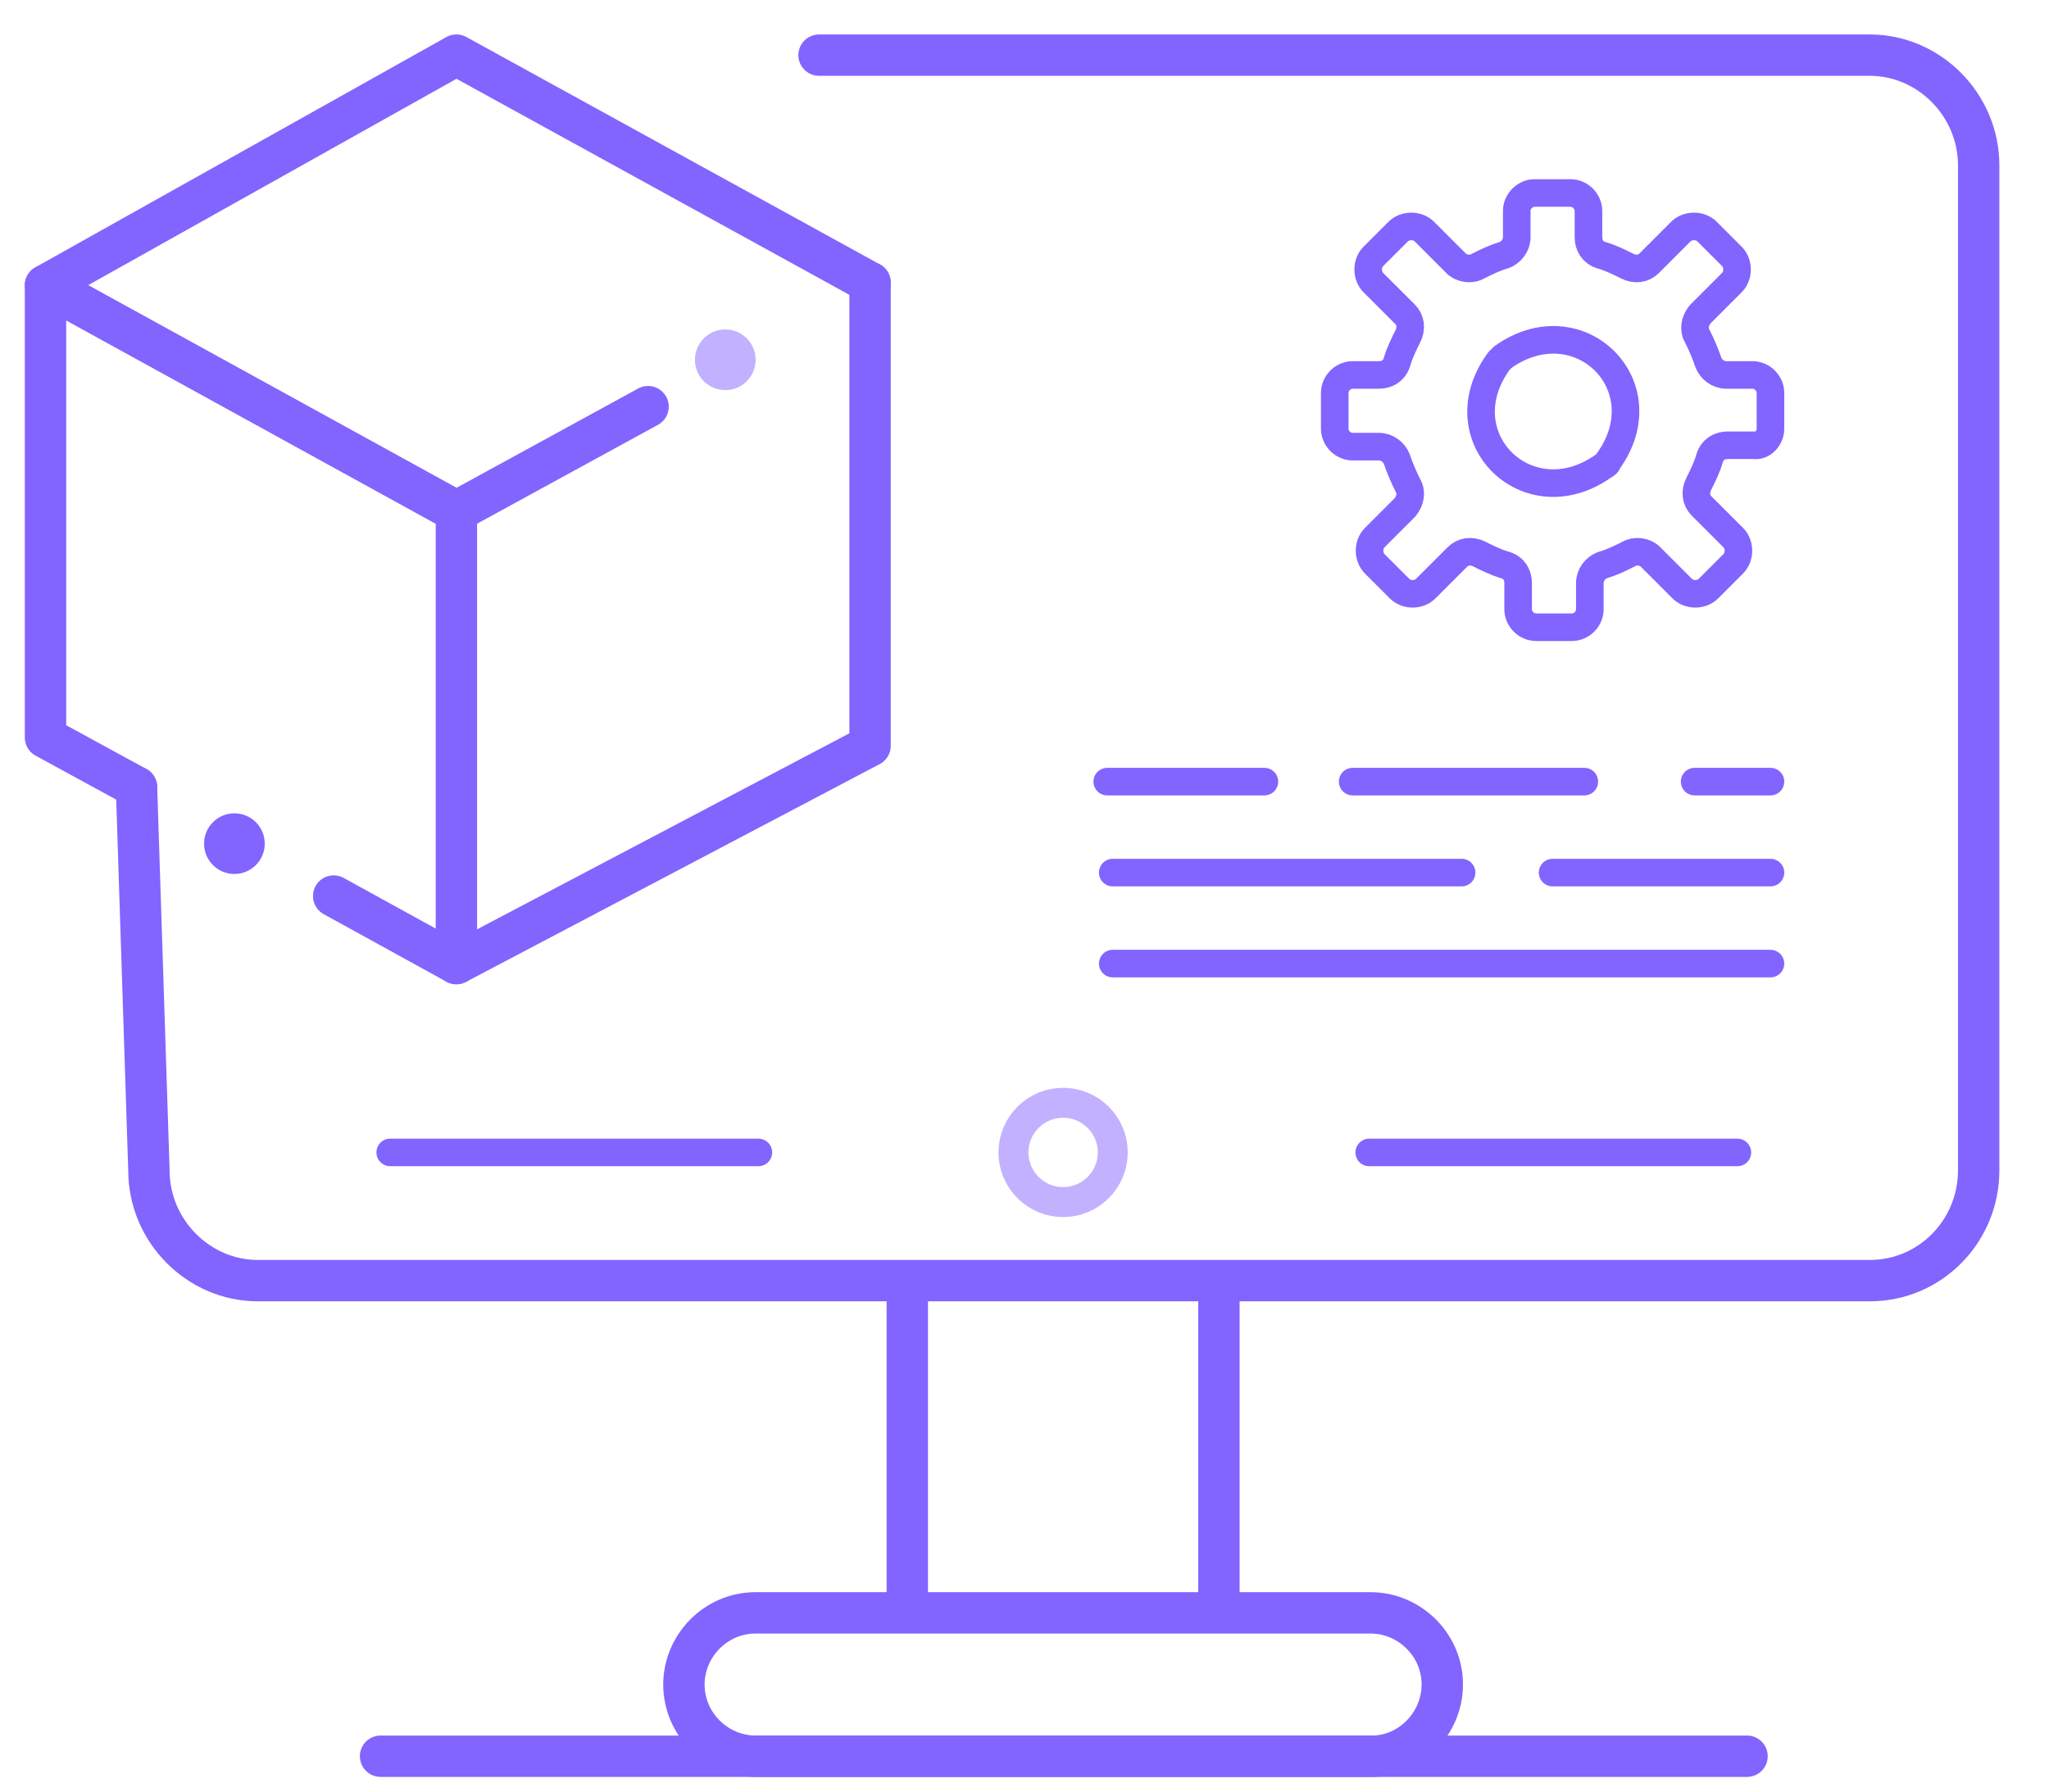 <?xml version="1.0" encoding="utf-8"?>
<!-- Generator: Adobe Illustrator 24.1.0, SVG Export Plug-In . SVG Version: 6.00 Build 0)  -->
<svg version="1.1" id="Слой_1" xmlns="http://www.w3.org/2000/svg" xmlns:xlink="http://www.w3.org/1999/xlink" x="0px" y="0px"
	 viewBox="0 0 148.6 130" style="enable-background:new 0 0 148.6 130;" xml:space="preserve">
<style type="text/css">
	.st0{fill:#C1B1FF;}
	.st1{fill:#8264FF;}
	.st2{fill:none;stroke:#8264FF;stroke-width:3;stroke-linecap:round;stroke-linejoin:round;stroke-miterlimit:10;}
	.st3{fill:none;stroke:#8264FF;stroke-width:3;stroke-miterlimit:10;}
	.st4{fill:none;stroke:#C1B1FF;stroke-width:2.17;stroke-miterlimit:10;}
	.st5{fill:none;stroke:#8264FF;stroke-width:2;stroke-linecap:round;stroke-linejoin:round;stroke-miterlimit:10;}
</style>
<g>
	<g>
		<ellipse class="st0" cx="52.6" cy="26.1" rx="2.2" ry="2.2"/>
		<ellipse class="st1" cx="17" cy="61.2" rx="2.2" ry="2.2"/>
		<g>
			<polyline class="st2" points="9.9,57.1 3.3,53.5 3.3,20.7 33.1,37.1 33.1,69.9 24.2,65 			"/>
			<polyline class="st2" points="47,29.5 33.1,37.1 3.3,20.7 33.1,4 63.1,20.5 			"/>
			<polyline class="st2" points="33.1,69.9 63.1,54.1 63.1,20.5 			"/>
		</g>
	</g>
	<line class="st2" x1="27.6" y1="127.4" x2="126.7" y2="127.4"/>
	<g>
		<line class="st3" x1="65.8" y1="92.9" x2="65.8" y2="117"/>
		<line class="st3" x1="88.4" y1="92.9" x2="88.4" y2="117"/>
	</g>
	<path class="st2" d="M99.5,127.4H54.8c-2.8,0-5.2-2.3-5.2-5.2v0c0-2.8,2.3-5.2,5.2-5.2h44.6c2.8,0,5.2,2.3,5.2,5.2v0
		C104.6,125,102.3,127.4,99.5,127.4z"/>
	<ellipse class="st4" cx="77.1" cy="83.6" rx="3.6" ry="3.6"/>
	<line class="st5" x1="99.3" y1="83.6" x2="126" y2="83.6"/>
	<g>
		<polyline class="st5" points="91.7,56.7 87.4,56.7 83.6,56.7 80.3,56.7 		"/>
		<polyline class="st5" points="114.9,56.7 110.9,56.7 101.8,56.7 106.9,56.7 98.1,56.7 		"/>
		<line class="st5" x1="128.4" y1="56.7" x2="122.9" y2="56.7"/>
	</g>
	<g>
		<polyline class="st5" points="101.8,63.3 106,63.3 80.7,63.3 		"/>
		<line class="st5" x1="128.4" y1="63.3" x2="112.6" y2="63.3"/>
	</g>
	<polyline class="st5" points="128.4,69.9 101.8,69.9 107.3,69.9 80.7,69.9 	"/>
	<line class="st5" x1="28.3" y1="83.6" x2="55" y2="83.6"/>
	<path class="st2" d="M59.4,4h76.2c4.3,0,7.9,3.6,7.9,8v72.9c0,4.4-3.5,8-7.9,8H18.7c-4.3,0-7.9-3.6-7.9-8L9.9,57.1"/>
	<path id="settings_7_" class="st5" d="M128.4,31.1v-2.6c0-0.7-0.6-1.3-1.3-1.3l-1.9,0c-0.6,0-1.1-0.4-1.3-0.9
		c-0.2-0.6-0.5-1.3-0.8-1.9c-0.3-0.5-0.2-1.1,0.2-1.6l2.3-2.3c0.5-0.5,0.5-1.4,0-1.9l-1.8-1.8c-0.5-0.5-1.4-0.5-1.9,0l-2.3,2.3
		c-0.4,0.4-1,0.5-1.6,0.2c-0.6-0.3-1.2-0.6-1.9-0.8c-0.6-0.2-0.9-0.7-0.9-1.3l0-1.9c0-0.7-0.6-1.3-1.3-1.3h-2.6
		c-0.7,0-1.3,0.6-1.3,1.3l0,1.9c0,0.6-0.4,1.1-0.9,1.3c-0.7,0.2-1.3,0.5-1.9,0.8c-0.5,0.3-1.2,0.2-1.6-0.2l-2.3-2.3
		c-0.5-0.5-1.4-0.5-1.9,0l-1.8,1.8c-0.5,0.5-0.5,1.4,0,1.9l2.3,2.3c0.4,0.4,0.5,1,0.2,1.6c-0.3,0.6-0.6,1.2-0.8,1.9
		c-0.2,0.6-0.7,0.9-1.3,0.9l-1.9,0c-0.7,0-1.3,0.6-1.3,1.3v2.6c0,0.7,0.6,1.3,1.3,1.3l1.9,0c0.6,0,1.1,0.4,1.3,0.9
		c0.2,0.6,0.5,1.3,0.8,1.9c0.3,0.5,0.2,1.1-0.2,1.6L99.7,39c-0.5,0.5-0.5,1.4,0,1.9l1.8,1.8c0.5,0.5,1.4,0.5,1.9,0l2.3-2.3
		c0.4-0.4,1-0.5,1.6-0.2c0.6,0.3,1.2,0.6,1.9,0.8c0.6,0.2,0.9,0.7,0.9,1.3l0,1.9c0,0.7,0.6,1.3,1.3,1.3h2.6c0.7,0,1.3-0.6,1.3-1.3
		l0-1.9c0-0.6,0.4-1.1,0.9-1.3c0.7-0.2,1.3-0.5,1.9-0.8c0.5-0.3,1.2-0.2,1.6,0.2l2.3,2.3c0.5,0.5,1.4,0.5,1.9,0l1.8-1.8
		c0.5-0.5,0.5-1.4,0-1.9l-2.3-2.3c-0.4-0.4-0.5-1-0.2-1.6c0.3-0.6,0.6-1.2,0.8-1.9c0.2-0.6,0.7-0.9,1.3-0.9l1.9,0
		C127.8,32.4,128.4,31.8,128.4,31.1z M116.3,33.8c-5.5,3.9-11.6-2.1-7.6-7.6c0.1-0.1,0.2-0.2,0.3-0.3c5.5-3.9,11.6,2.1,7.6,7.6
		C116.6,33.6,116.5,33.7,116.3,33.8z"/>
</g>
</svg>
